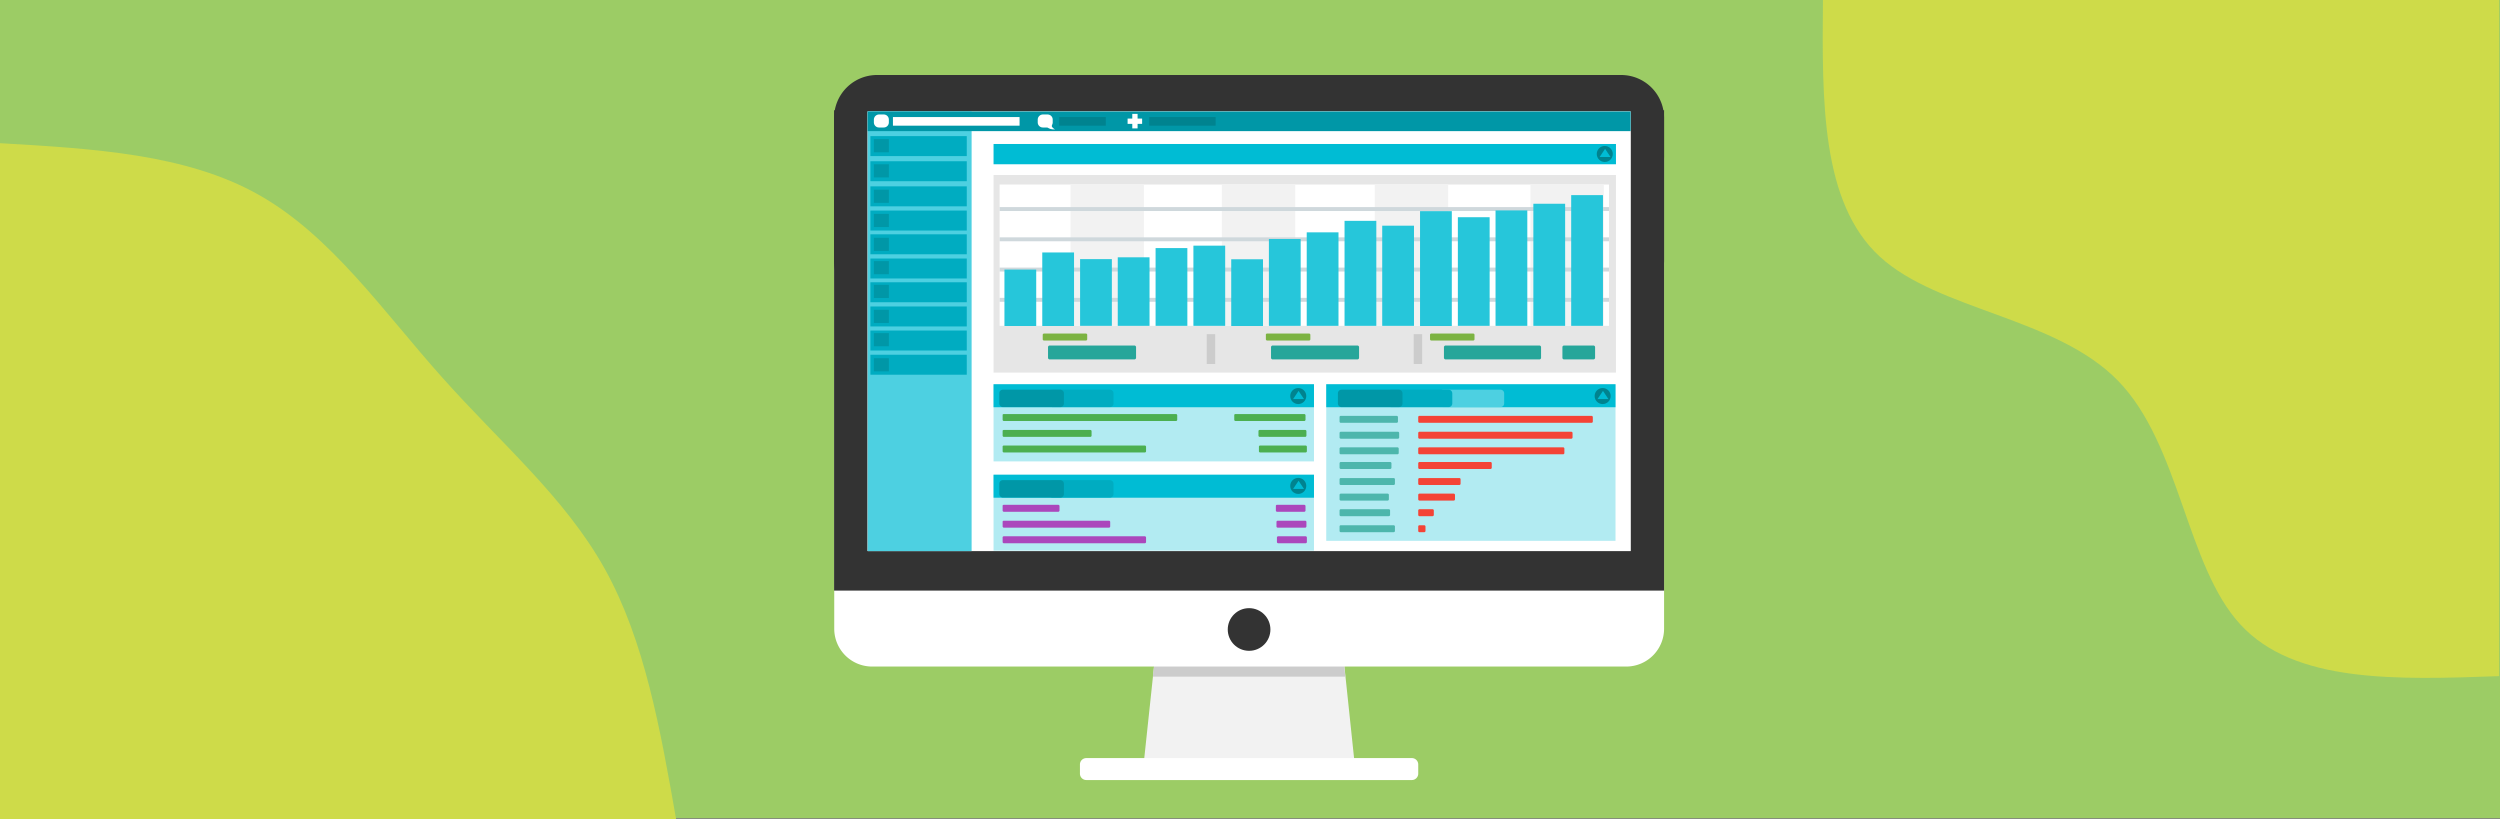 <svg xmlns="http://www.w3.org/2000/svg" width="1100" height="360.5" viewBox="0 0 1100 360.5">
  <rect x="0" y="0" width="1100" height="360.5" fill="#808080" stroke="none"/>
  <g id="グループ_3993" data-name="グループ 3993" transform="translate(-3007 -11058)">
    <rect id="長方形_2584" data-name="長方形 2584" width="1100" height="360" transform="translate(3007 11058)" fill="#9ccc65"/>
    <g id="グループ_3893" data-name="グループ 3893" transform="translate(141.2 -922.3)">
      <g id="グループ_3892" data-name="グループ 3892" transform="translate(3232.8 12013.3)">
        <g id="グループ_3891" data-name="グループ 3891" transform="translate(0 0)">
          <g id="グループ_3890" data-name="グループ 3890">
            <path id="パス_9306" data-name="パス 9306" d="M297.223,404.5l80.747,1.8,6.657,63.173H290.3Z" transform="translate(-154.833 -159.396)" fill="#f2f2f2"/>
            <path id="パス_9307" data-name="パス 9307" d="M299.63,404.5l-2.13,19.638h84.675l-1.864-17.84-80.681-1.8Z" transform="translate(-157.241 -159.396)" fill="#ccc"/>
            <path id="パス_9308" data-name="パス 9308" d="M103.542,306.879H435.385a16.648,16.648,0,0,0,16.642-16.642V83.742A16.648,16.648,0,0,0,435.385,67.1H103.542A16.648,16.648,0,0,0,86.9,83.742V290.237A16.648,16.648,0,0,0,103.542,306.879Z" transform="translate(-86.833 -46.597)" fill="#fff" fill-rule="evenodd"/>
            <path id="パス_9309" data-name="パス 9309" d="M86.8,59.6V270.954H451.994V59.6Zm8.587,10.917H441.809L395.344,244.593,135.728,227.219Z" transform="translate(-86.8 -44.09)" fill="#333" fill-rule="evenodd"/>
            <path id="パス_9310" data-name="パス 9310" d="M105.705,36.3H433.088a18.893,18.893,0,0,1,18.905,18.905v62.84a18.893,18.893,0,0,1-18.905,18.905H105.705A18.893,18.893,0,0,1,86.8,118.046V55.205A18.893,18.893,0,0,1,105.705,36.3Z" transform="translate(-86.8 -36.3)" fill="#333"/>
            <rect id="長方形_2586" data-name="長方形 2586" width="335.637" height="193.381" transform="translate(14.778 16.043)" fill="#ececec"/>
            <path id="パス_9311" data-name="パス 9311" d="M252.1,487.8H395.351a2.813,2.813,0,0,1,2.8,2.8v4.061a2.813,2.813,0,0,1-2.8,2.8H252.1a2.813,2.813,0,0,1-2.8-2.8V490.6A2.812,2.812,0,0,1,252.1,487.8Z" transform="translate(-141.126 -187.244)" fill="#fff"/>
            <circle id="楕円形_249" data-name="楕円形 249" cx="9.386" cy="9.386" r="9.386" transform="translate(173.211 234.587)" fill="#333"/>
            <rect id="長方形_2587" data-name="長方形 2587" width="335.704" height="193.447" transform="translate(14.778 16.043)" fill="#fff"/>
            <rect id="長方形_2588" data-name="長方形 2588" width="45.732" height="193.447" transform="translate(14.778 16.043)" fill="#4dd0e1"/>
            <rect id="長方形_2589" data-name="長方形 2589" width="335.704" height="8.654" transform="translate(14.778 16.043)" fill="#0097a7"/>
            <rect id="長方形_2590" data-name="長方形 2590" width="273.862" height="86.938" transform="translate(70.163 44.002)" fill="#e6e6e6"/>
            <rect id="長方形_2591" data-name="長方形 2591" width="273.862" height="8.92" transform="translate(70.163 30.355)" fill="#00bcd4"/>
            <rect id="長方形_2592" data-name="長方形 2592" width="268.137" height="62.175" transform="translate(72.826 48.195)" fill="#fff"/>
            <rect id="長方形_2593" data-name="長方形 2593" width="32.286" height="62.175" transform="translate(104.046 48.195)" fill="#f2f2f2"/>
            <rect id="長方形_2594" data-name="長方形 2594" width="32.286" height="62.175" transform="translate(170.615 48.195)" fill="#f2f2f2"/>
            <rect id="長方形_2595" data-name="長方形 2595" width="32.286" height="62.175" transform="translate(237.915 48.195)" fill="#f2f2f2"/>
            <rect id="長方形_2596" data-name="長方形 2596" width="32.286" height="62.175" transform="translate(306.414 48.195)" fill="#f2f2f2"/>
            <rect id="長方形_2597" data-name="長方形 2597" width="3.728" height="13.114" transform="translate(163.958 114.032)" fill="#ccc"/>
            <rect id="長方形_2598" data-name="長方形 2598" width="3.728" height="13.114" transform="translate(255.023 114.032)" fill="#ccc"/>
            <rect id="長方形_2599" data-name="長方形 2599" width="268.137" height="1.731" transform="translate(72.826 58.114)" fill="#cfd8dc"/>
            <rect id="長方形_2600" data-name="長方形 2600" width="268.137" height="1.731" transform="translate(72.826 71.428)" fill="#cfd8dc"/>
            <rect id="長方形_2601" data-name="長方形 2601" width="268.137" height="1.731" transform="translate(72.826 84.741)" fill="#cfd8dc"/>
            <rect id="長方形_2602" data-name="長方形 2602" width="268.137" height="1.731" transform="translate(72.826 98.055)" fill="#cfd8dc"/>
            <rect id="長方形_2603" data-name="長方形 2603" width="13.979" height="24.83" transform="translate(74.956 85.607)" fill="#26c6da"/>
            <rect id="長方形_2604" data-name="長方形 2604" width="13.979" height="32.352" transform="translate(91.598 78.085)" fill="#26c6da"/>
            <rect id="長方形_2605" data-name="長方形 2605" width="13.979" height="29.357" transform="translate(108.24 81.014)" fill="#26c6da"/>
            <rect id="長方形_2606" data-name="長方形 2606" width="13.979" height="30.155" transform="translate(124.816 80.215)" fill="#26c6da"/>
            <rect id="長方形_2607" data-name="長方形 2607" width="13.979" height="34.216" transform="translate(141.458 76.154)" fill="#26c6da"/>
            <rect id="長方形_2608" data-name="長方形 2608" width="13.979" height="35.281" transform="translate(158.1 75.089)" fill="#26c6da"/>
            <rect id="長方形_2609" data-name="長方形 2609" width="13.979" height="29.357" transform="translate(174.742 81.08)" fill="#26c6da"/>
            <rect id="長方形_2610" data-name="長方形 2610" width="13.979" height="38.21" transform="translate(191.317 72.16)" fill="#26c6da"/>
            <rect id="長方形_2611" data-name="長方形 2611" width="13.979" height="41.139" transform="translate(207.959 69.231)" fill="#26c6da"/>
            <rect id="長方形_2612" data-name="長方形 2612" width="13.979" height="46.198" transform="translate(224.601 64.172)" fill="#26c6da"/>
            <rect id="長方形_2613" data-name="長方形 2613" width="13.979" height="44.068" transform="translate(241.177 66.302)" fill="#26c6da"/>
            <rect id="長方形_2614" data-name="長方形 2614" width="13.979" height="50.525" transform="translate(257.819 59.911)" fill="#26c6da"/>
            <rect id="長方形_2615" data-name="長方形 2615" width="13.979" height="47.796" transform="translate(274.461 62.574)" fill="#26c6da"/>
            <rect id="長方形_2616" data-name="長方形 2616" width="13.979" height="50.792" transform="translate(291.037 59.579)" fill="#26c6da"/>
            <rect id="長方形_2617" data-name="長方形 2617" width="13.979" height="53.721" transform="translate(307.679 56.65)" fill="#26c6da"/>
            <rect id="長方形_2618" data-name="長方形 2618" width="13.979" height="57.515" transform="translate(324.321 52.855)" fill="#26c6da"/>
            <path id="パス_9312" data-name="パス 9312" d="M225.233,207.2h18.506a.573.573,0,0,1,.533.533v2a.573.573,0,0,1-.533.533H225.233a.573.573,0,0,1-.533-.533v-2A.573.573,0,0,1,225.233,207.2Z" transform="translate(-132.902 -93.435)" fill="#7cb342"/>
            <path id="パス_9313" data-name="パス 9313" d="M228.932,215.1H266.21a.739.739,0,0,1,.732.732v4.66a.739.739,0,0,1-.732.732H228.932a.739.739,0,0,1-.732-.732v-4.66A.739.739,0,0,1,228.932,215.1Z" transform="translate(-134.072 -96.076)" fill="#26a69a"/>
            <path id="パス_9314" data-name="パス 9314" d="M372.727,207.2h18.506a.573.573,0,0,1,.533.533v2a.573.573,0,0,1-.533.533H372.727a.573.573,0,0,1-.533-.533v-2C372.128,207.466,372.395,207.2,372.727,207.2Z" transform="translate(-182.209 -93.435)" fill="#7cb342"/>
            <path id="パス_9315" data-name="パス 9315" d="M376.332,215.1h37.278a.739.739,0,0,1,.732.732v4.66a.739.739,0,0,1-.732.732H376.332a.739.739,0,0,1-.732-.732v-4.66A.739.739,0,0,1,376.332,215.1Z" transform="translate(-183.351 -96.076)" fill="#26a69a"/>
            <path id="パス_9316" data-name="パス 9316" d="M481.233,207.2h18.506a.573.573,0,0,1,.533.533v2a.573.573,0,0,1-.533.533H481.233a.573.573,0,0,1-.533-.533v-2A.573.573,0,0,1,481.233,207.2Z" transform="translate(-218.487 -93.435)" fill="#7cb342"/>
            <path id="パス_9317" data-name="パス 9317" d="M490.632,215.1H531.9a.739.739,0,0,1,.732.732v4.66a.739.739,0,0,1-.732.732H490.632a.739.739,0,0,1-.732-.732v-4.66A.739.739,0,0,1,490.632,215.1Z" transform="translate(-221.563 -96.076)" fill="#26a69a"/>
            <path id="パス_9318" data-name="パス 9318" d="M568.932,215.1h12.914a.739.739,0,0,1,.732.732v4.66a.739.739,0,0,1-.732.732H568.932a.739.739,0,0,1-.732-.732v-4.66A.739.739,0,0,1,568.932,215.1Z" transform="translate(-247.74 -96.076)" fill="#26a69a"/>
            <rect id="長方形_2619" data-name="長方形 2619" width="140.992" height="33.95" transform="translate(70.163 136.066)" fill="#b2ebf2"/>
            <rect id="長方形_2620" data-name="長方形 2620" width="140.992" height="10.118" transform="translate(70.163 136.066)" fill="#00bcd4"/>
            <rect id="長方形_2621" data-name="長方形 2621" width="140.992" height="33.417" transform="translate(70.163 175.873)" fill="#b2ebf2"/>
            <rect id="長方形_2622" data-name="長方形 2622" width="140.992" height="10.118" transform="translate(70.163 175.873)" fill="#00bcd4"/>
            <rect id="長方形_2623" data-name="長方形 2623" width="42.404" height="8.787" transform="translate(15.976 26.894)" fill="#00acc1"/>
            <rect id="長方形_2624" data-name="長方形 2624" width="42.404" height="8.787" transform="translate(15.976 37.944)" fill="#00acc1"/>
            <rect id="長方形_2625" data-name="長方形 2625" width="42.404" height="8.787" transform="translate(15.976 48.994)" fill="#00acc1"/>
            <rect id="長方形_2626" data-name="長方形 2626" width="42.404" height="8.787" transform="translate(15.976 59.645)" fill="#00acc1"/>
            <rect id="長方形_2627" data-name="長方形 2627" width="42.404" height="8.787" transform="translate(15.976 70.096)" fill="#00acc1"/>
            <rect id="長方形_2628" data-name="長方形 2628" width="42.404" height="8.787" transform="translate(15.976 80.747)" fill="#00acc1"/>
            <rect id="長方形_2629" data-name="長方形 2629" width="42.404" height="8.787" transform="translate(15.976 91.199)" fill="#00acc1"/>
            <rect id="長方形_2630" data-name="長方形 2630" width="42.404" height="8.787" transform="translate(15.976 101.85)" fill="#00acc1"/>
            <rect id="長方形_2631" data-name="長方形 2631" width="6.59" height="5.791" transform="translate(17.507 28.225)" fill="#0097a7"/>
            <rect id="長方形_2632" data-name="長方形 2632" width="6.59" height="5.791" transform="translate(17.507 39.275)" fill="#0097a7"/>
            <rect id="長方形_2633" data-name="長方形 2633" width="6.59" height="5.791" transform="translate(17.507 50.459)" fill="#0097a7"/>
            <rect id="長方形_2634" data-name="長方形 2634" width="6.59" height="5.791" transform="translate(17.507 61.11)" fill="#0097a7"/>
            <rect id="長方形_2635" data-name="長方形 2635" width="6.59" height="5.791" transform="translate(17.507 71.627)" fill="#0097a7"/>
            <rect id="長方形_2636" data-name="長方形 2636" width="6.59" height="5.791" transform="translate(17.507 81.879)" fill="#0097a7"/>
            <rect id="長方形_2637" data-name="長方形 2637" width="6.59" height="5.791" transform="translate(17.507 92.33)" fill="#0097a7"/>
            <rect id="長方形_2638" data-name="長方形 2638" width="6.59" height="5.791" transform="translate(17.507 103.314)" fill="#0097a7"/>
            <circle id="楕円形_250" data-name="楕円形 250" cx="3.528" cy="3.528" r="3.528" transform="translate(335.571 31.221)" fill="#00838f"/>
            <path id="パス_9319" data-name="パス 9319" d="M595.2,85.1l-2.4,3.595h4.793Z" transform="translate(-255.964 -52.615)" fill="#00bcd4" fill-rule="evenodd"/>
            <circle id="楕円形_251" data-name="楕円形 251" cx="3.528" cy="3.528" r="3.528" transform="translate(200.703 137.73)" fill="#00838f"/>
            <path id="パス_9320" data-name="パス 9320" d="M392.6,245.1l-2.4,3.595h4.793Z" transform="translate(-188.232 -106.105)" fill="#00bcd4" fill-rule="evenodd"/>
            <circle id="楕円形_252" data-name="楕円形 252" cx="3.528" cy="3.528" r="3.528" transform="translate(200.703 177.271)" fill="#00838f"/>
            <path id="パス_9321" data-name="パス 9321" d="M392.6,304.5l-2.4,3.595h4.793Z" transform="translate(-188.232 -125.964)" fill="#00bcd4" fill-rule="evenodd"/>
            <path id="パス_9322" data-name="パス 9322" d="M230.4,244.3h25.229a1.62,1.62,0,0,1,1.6,1.6v4.46a1.62,1.62,0,0,1-1.6,1.6H230.4a1.62,1.62,0,0,1-1.6-1.6V245.9A1.62,1.62,0,0,1,230.4,244.3Z" transform="translate(-134.273 -105.838)" fill="#00acc1" fill-rule="evenodd"/>
            <path id="パス_9323" data-name="パス 9323" d="M197.6,244.3h25.229a1.62,1.62,0,0,1,1.6,1.6v4.46a1.62,1.62,0,0,1-1.6,1.6H197.6a1.62,1.62,0,0,1-1.6-1.6V245.9A1.537,1.537,0,0,1,197.6,244.3Z" transform="translate(-123.305 -105.838)" fill="#0097a7" fill-rule="evenodd"/>
            <path id="パス_9324" data-name="パス 9324" d="M230.4,304.1h25.229a1.62,1.62,0,0,1,1.6,1.6v4.46a1.62,1.62,0,0,1-1.6,1.6H230.4a1.62,1.62,0,0,1-1.6-1.6V305.7A1.62,1.62,0,0,1,230.4,304.1Z" transform="translate(-134.273 -125.83)" fill="#00acc1" fill-rule="evenodd"/>
            <path id="パス_9325" data-name="パス 9325" d="M197.6,304.1h25.229a1.62,1.62,0,0,1,1.6,1.6v4.46a1.62,1.62,0,0,1-1.6,1.6H197.6a1.62,1.62,0,0,1-1.6-1.6V305.7A1.537,1.537,0,0,1,197.6,304.1Z" transform="translate(-123.305 -125.83)" fill="#0097a7" fill-rule="evenodd"/>
            <path id="パス_9326" data-name="パス 9326" d="M115.363,62.4h2.064a2.245,2.245,0,0,1,2.263,2.263v1.2a2.245,2.245,0,0,1-2.263,2.263h-2.064a2.245,2.245,0,0,1-2.263-2.263v-1.2A2.287,2.287,0,0,1,115.363,62.4Z" transform="translate(-95.593 -45.026)" fill="#fff" fill-rule="evenodd"/>
            <rect id="長方形_2639" data-name="長方形 2639" width="55.718" height="3.794" transform="translate(25.895 18.506)" fill="#fff"/>
            <path id="パス_9327" data-name="パス 9327" d="M223.663,62.4h2.064a2.245,2.245,0,0,1,2.263,2.263v1.2a2.245,2.245,0,0,1-2.263,2.263h-2.064a2.245,2.245,0,0,1-2.263-2.263v-1.2A2.287,2.287,0,0,1,223.663,62.4Z" transform="translate(-131.799 -45.026)" fill="#fff" fill-rule="evenodd"/>
            <path id="パス_9328" data-name="パス 9328" d="M229.7,68.9c-.266,1.2.533,1.664,1.4,2.263-1.731,0-2.929-.333-3.4-1.132Z" transform="translate(-133.905 -47.199)" fill="#fff" fill-rule="evenodd"/>
            <rect id="長方形_2640" data-name="長方形 2640" width="20.503" height="3.794" transform="translate(99.054 18.506)" fill="#00838f"/>
            <rect id="長方形_2641" data-name="長方形 2641" width="29.223" height="3.794" transform="translate(138.662 18.506)" fill="#00838f"/>
            <rect id="長方形_2642" data-name="長方形 2642" width="127.279" height="68.898" transform="translate(216.547 136.066)" fill="#b2ebf2"/>
            <rect id="長方形_2643" data-name="長方形 2643" width="127.279" height="10.118" transform="translate(216.547 136.066)" fill="#00bcd4"/>
            <circle id="楕円形_253" data-name="楕円形 253" cx="3.528" cy="3.528" r="3.528" transform="translate(334.639 137.73)" fill="#00838f"/>
            <path id="パス_9329" data-name="パス 9329" d="M593.8,245.1l-2.4,3.595h4.793Z" transform="translate(-255.496 -106.105)" fill="#00bcd4" fill-rule="evenodd"/>
            <path id="パス_9330" data-name="パス 9330" d="M488.6,244.3h25.229a1.62,1.62,0,0,1,1.6,1.6v4.46a1.62,1.62,0,0,1-1.6,1.6H488.6a1.62,1.62,0,0,1-1.6-1.6V245.9A1.62,1.62,0,0,1,488.6,244.3Z" transform="translate(-220.594 -105.838)" fill="#4dd0e1" fill-rule="evenodd"/>
            <path id="パス_9331" data-name="パス 9331" d="M454.3,244.3h25.229a1.62,1.62,0,0,1,1.6,1.6v4.46a1.62,1.62,0,0,1-1.6,1.6H454.3a1.62,1.62,0,0,1-1.6-1.6V245.9A1.537,1.537,0,0,1,454.3,244.3Z" transform="translate(-209.124 -105.838)" fill="#00acc1" fill-rule="evenodd"/>
            <path id="パス_9332" data-name="パス 9332" d="M421.4,244.3h25.229a1.62,1.62,0,0,1,1.6,1.6v4.46a1.62,1.62,0,0,1-1.6,1.6H421.4a1.62,1.62,0,0,1-1.6-1.6V245.9A1.62,1.62,0,0,1,421.4,244.3Z" transform="translate(-198.128 -105.838)" fill="#0097a7" fill-rule="evenodd"/>
            <rect id="長方形_2644" data-name="長方形 2644" width="42.404" height="8.787" transform="translate(15.976 112.434)" fill="#00acc1"/>
            <rect id="長方形_2645" data-name="長方形 2645" width="42.404" height="8.787" transform="translate(15.976 123.085)" fill="#00acc1"/>
            <rect id="長方形_2646" data-name="長方形 2646" width="6.59" height="5.791" transform="translate(17.507 113.566)" fill="#0097a7"/>
            <rect id="長方形_2647" data-name="長方形 2647" width="6.59" height="5.791" transform="translate(17.507 124.616)" fill="#0097a7"/>
            <path id="パス_9333" data-name="パス 9333" d="M198.727,260.4h75.755a.573.573,0,0,1,.533.533v2a.573.573,0,0,1-.533.533H198.727a.573.573,0,0,1-.533-.533v-2C198.128,260.6,198.395,260.4,198.727,260.4Z" transform="translate(-124.038 -111.22)" fill="#4caf50"/>
            <path id="パス_9334" data-name="パス 9334" d="M198.727,270.9H236.8a.573.573,0,0,1,.533.533v2a.573.573,0,0,1-.533.533H198.727a.573.573,0,0,1-.533-.533v-2C198.128,271.166,198.395,270.9,198.727,270.9Z" transform="translate(-124.038 -114.731)" fill="#4caf50"/>
            <path id="パス_9335" data-name="パス 9335" d="M198.727,281.2h62.042a.573.573,0,0,1,.533.533v2a.573.573,0,0,1-.533.533H198.727a.573.573,0,0,1-.533-.533v-2C198.128,281.466,198.395,281.2,198.727,281.2Z" transform="translate(-124.038 -118.174)" fill="#4caf50"/>
            <path id="パス_9336" data-name="パス 9336" d="M367.833,270.9H387.87a.573.573,0,0,1,.533.533v2a.573.573,0,0,1-.533.533H367.833a.573.573,0,0,1-.533-.533v-2A.525.525,0,0,1,367.833,270.9Z" transform="translate(-180.576 -114.731)" fill="#4caf50"/>
            <path id="パス_9337" data-name="パス 9337" d="M368.133,281.2H388.17a.573.573,0,0,1,.533.533v2a.573.573,0,0,1-.533.533H368.133a.573.573,0,0,1-.533-.533v-2A.525.525,0,0,1,368.133,281.2Z" transform="translate(-180.676 -118.174)" fill="#4caf50"/>
            <path id="パス_9338" data-name="パス 9338" d="M351.833,260.4h30.289a.573.573,0,0,1,.533.533v2a.573.573,0,0,1-.533.533H351.833a.573.573,0,0,1-.533-.533v-2A.49.49,0,0,1,351.833,260.4Z" transform="translate(-175.227 -111.22)" fill="#4caf50"/>
            <path id="パス_9339" data-name="パス 9339" d="M198.727,320.4h23.965a.573.573,0,0,1,.533.533v2a.573.573,0,0,1-.533.533H198.727a.573.573,0,0,1-.533-.533v-2C198.128,320.6,198.395,320.4,198.727,320.4Z" transform="translate(-124.038 -131.279)" fill="#ab47bc"/>
            <path id="パス_9340" data-name="パス 9340" d="M198.727,330.9h46.265a.573.573,0,0,1,.533.533v2a.573.573,0,0,1-.533.533H198.727a.573.573,0,0,1-.533-.533v-2C198.128,331.166,198.395,330.9,198.727,330.9Z" transform="translate(-124.038 -134.79)" fill="#ab47bc"/>
            <path id="パス_9341" data-name="パス 9341" d="M198.727,341.2h62.042a.573.573,0,0,1,.533.533v2a.573.573,0,0,1-.533.533H198.727a.573.573,0,0,1-.533-.533v-2C198.128,341.466,198.395,341.2,198.727,341.2Z" transform="translate(-124.038 -138.233)" fill="#ab47bc"/>
            <path id="パス_9342" data-name="パス 9342" d="M379.733,330.9h12.115a.573.573,0,0,1,.533.533v2a.573.573,0,0,1-.533.533H379.733a.573.573,0,0,1-.533-.533v-2A.573.573,0,0,1,379.733,330.9Z" transform="translate(-184.554 -134.79)" fill="#ab47bc"/>
            <path id="パス_9343" data-name="パス 9343" d="M380.033,341.2h12.115a.573.573,0,0,1,.533.533v2a.573.573,0,0,1-.533.533H380.033a.573.573,0,0,1-.533-.533v-2A.573.573,0,0,1,380.033,341.2Z" transform="translate(-184.655 -138.233)" fill="#ab47bc"/>
            <path id="パス_9344" data-name="パス 9344" d="M379.333,320.4h11.982a.573.573,0,0,1,.533.533v2a.573.573,0,0,1-.533.533H379.333a.573.573,0,0,1-.533-.533v-2A.49.49,0,0,1,379.333,320.4Z" transform="translate(-184.421 -131.279)" fill="#ab47bc"/>
            <path id="パス_9345" data-name="パス 9345" d="M473.433,261.6h75.755a.573.573,0,0,1,.532.533v2a.573.573,0,0,1-.532.533H473.433a.573.573,0,0,1-.533-.533v-2A.525.525,0,0,1,473.433,261.6Z" transform="translate(-215.88 -111.622)" fill="#f44336"/>
            <path id="パス_9346" data-name="パス 9346" d="M473.433,272.1h66.835a.573.573,0,0,1,.533.533v2a.573.573,0,0,1-.533.533H473.433a.573.573,0,0,1-.533-.533v-2A.573.573,0,0,1,473.433,272.1Z" transform="translate(-215.88 -115.132)" fill="#f44336"/>
            <path id="パス_9347" data-name="パス 9347" d="M473.433,282.4h63.24a.573.573,0,0,1,.533.533v2a.573.573,0,0,1-.533.533h-63.24a.573.573,0,0,1-.533-.533v-2A.573.573,0,0,1,473.433,282.4Z" transform="translate(-215.88 -118.575)" fill="#f44336"/>
            <path id="パス_9348" data-name="パス 9348" d="M473.433,292.1H504.72a.573.573,0,0,1,.533.533v2a.573.573,0,0,1-.533.533H473.433a.573.573,0,0,1-.533-.533v-2A.573.573,0,0,1,473.433,292.1Z" transform="translate(-215.88 -121.818)" fill="#f44336"/>
            <path id="パス_9349" data-name="パス 9349" d="M473.433,302.7h17.574a.573.573,0,0,1,.533.533v2a.573.573,0,0,1-.533.533H473.433a.573.573,0,0,1-.533-.533v-2A.573.573,0,0,1,473.433,302.7Z" transform="translate(-215.88 -125.362)" fill="#f44336"/>
            <path id="パス_9350" data-name="パス 9350" d="M473.433,313h15.111a.573.573,0,0,1,.533.533v2a.573.573,0,0,1-.533.533H473.433a.573.573,0,0,1-.533-.533v-2A.573.573,0,0,1,473.433,313Z" transform="translate(-215.88 -128.806)" fill="#f44336"/>
            <path id="パス_9351" data-name="パス 9351" d="M473.433,323.3h5.791a.573.573,0,0,1,.533.533v2a.573.573,0,0,1-.533.533h-5.791a.573.573,0,0,1-.533-.533v-2A.573.573,0,0,1,473.433,323.3Z" transform="translate(-215.88 -132.249)" fill="#f44336"/>
            <path id="パス_9352" data-name="パス 9352" d="M473.433,333.9h2.13a.573.573,0,0,1,.533.533v2a.573.573,0,0,1-.533.533h-2.13a.573.573,0,0,1-.533-.533v-2A.525.525,0,0,1,473.433,333.9Z" transform="translate(-215.88 -135.793)" fill="#f44336"/>
            <path id="パス_9353" data-name="パス 9353" d="M421.433,261.6h24.63a.573.573,0,0,1,.533.533v2a.573.573,0,0,1-.533.533h-24.63a.573.573,0,0,1-.533-.533v-2A.525.525,0,0,1,421.433,261.6Z" transform="translate(-198.495 -111.622)" fill="#4db6ac"/>
            <path id="パス_9354" data-name="パス 9354" d="M421.433,272.1H446.6a.573.573,0,0,1,.533.533v2a.573.573,0,0,1-.533.533H421.433a.573.573,0,0,1-.533-.533v-2A.573.573,0,0,1,421.433,272.1Z" transform="translate(-198.495 -115.132)" fill="#4db6ac"/>
            <path id="パス_9355" data-name="パス 9355" d="M421.433,282.4H446.4a.573.573,0,0,1,.533.533v2a.573.573,0,0,1-.533.533H421.433a.573.573,0,0,1-.533-.533v-2A.573.573,0,0,1,421.433,282.4Z" transform="translate(-198.495 -118.575)" fill="#4db6ac"/>
            <path id="パス_9356" data-name="パス 9356" d="M421.433,292.1H443.2a.573.573,0,0,1,.532.533v2a.573.573,0,0,1-.532.533H421.433a.573.573,0,0,1-.533-.533v-2A.573.573,0,0,1,421.433,292.1Z" transform="translate(-198.495 -121.818)" fill="#4db6ac"/>
            <path id="パス_9357" data-name="パス 9357" d="M421.433,302.7h23.3a.573.573,0,0,1,.533.533v2a.573.573,0,0,1-.533.533h-23.3a.573.573,0,0,1-.533-.533v-2A.573.573,0,0,1,421.433,302.7Z" transform="translate(-198.495 -125.362)" fill="#4db6ac"/>
            <path id="パス_9358" data-name="パス 9358" d="M421.433,313h20.636a.573.573,0,0,1,.533.533v2a.573.573,0,0,1-.533.533H421.433a.573.573,0,0,1-.533-.533v-2A.573.573,0,0,1,421.433,313Z" transform="translate(-198.495 -128.806)" fill="#4db6ac"/>
            <path id="パス_9359" data-name="パス 9359" d="M421.433,323.3H442.6a.573.573,0,0,1,.533.533v2a.573.573,0,0,1-.533.533H421.433a.573.573,0,0,1-.533-.533v-2A.573.573,0,0,1,421.433,323.3Z" transform="translate(-198.495 -132.249)" fill="#4db6ac"/>
            <path id="パス_9360" data-name="パス 9360" d="M421.433,333.9h23.3a.573.573,0,0,1,.533.533v2a.573.573,0,0,1-.533.533h-23.3a.573.573,0,0,1-.533-.533v-2A.525.525,0,0,1,421.433,333.9Z" transform="translate(-198.495 -135.793)" fill="#4db6ac"/>
            <rect id="長方形_2648" data-name="長方形 2648" width="2.33" height="6.391" transform="translate(131.206 17.108)" fill="#fff"/>
            <rect id="長方形_2649" data-name="長方形 2649" width="6.391" height="2.33" transform="translate(129.143 19.172)" fill="#fff"/>
          </g>
        </g>
      </g>
    </g>
    <g id="グループ_3977" data-name="グループ 3977" transform="translate(4106.599 11058)">
      <path id="パス_9442" data-name="パス 9442" d="M0,297.5c-45,1.6-90,3.2-113.8-22.7-23.9-25.8-26.5-79.1-53.8-107.2s-79.2-31-104.9-54.7c-25.8-23.7-25.4-68.3-25-112.9H0Z" fill="#cedb49"/>
    </g>
    <g id="グループ_3978" data-name="グループ 3978" transform="translate(3007 11418.5)">
      <path id="パス_9443" data-name="パス 9443" d="M0-297.5c40.9,2.4,81.9,4.7,113.8,22.7,32,18,55,51.6,80.7,80.3,25.6,28.8,54,52.7,71.6,84.3S290.6-39.3,297.5,0H0Z" fill="#cedb49"/>
    </g>
  </g>
</svg>
